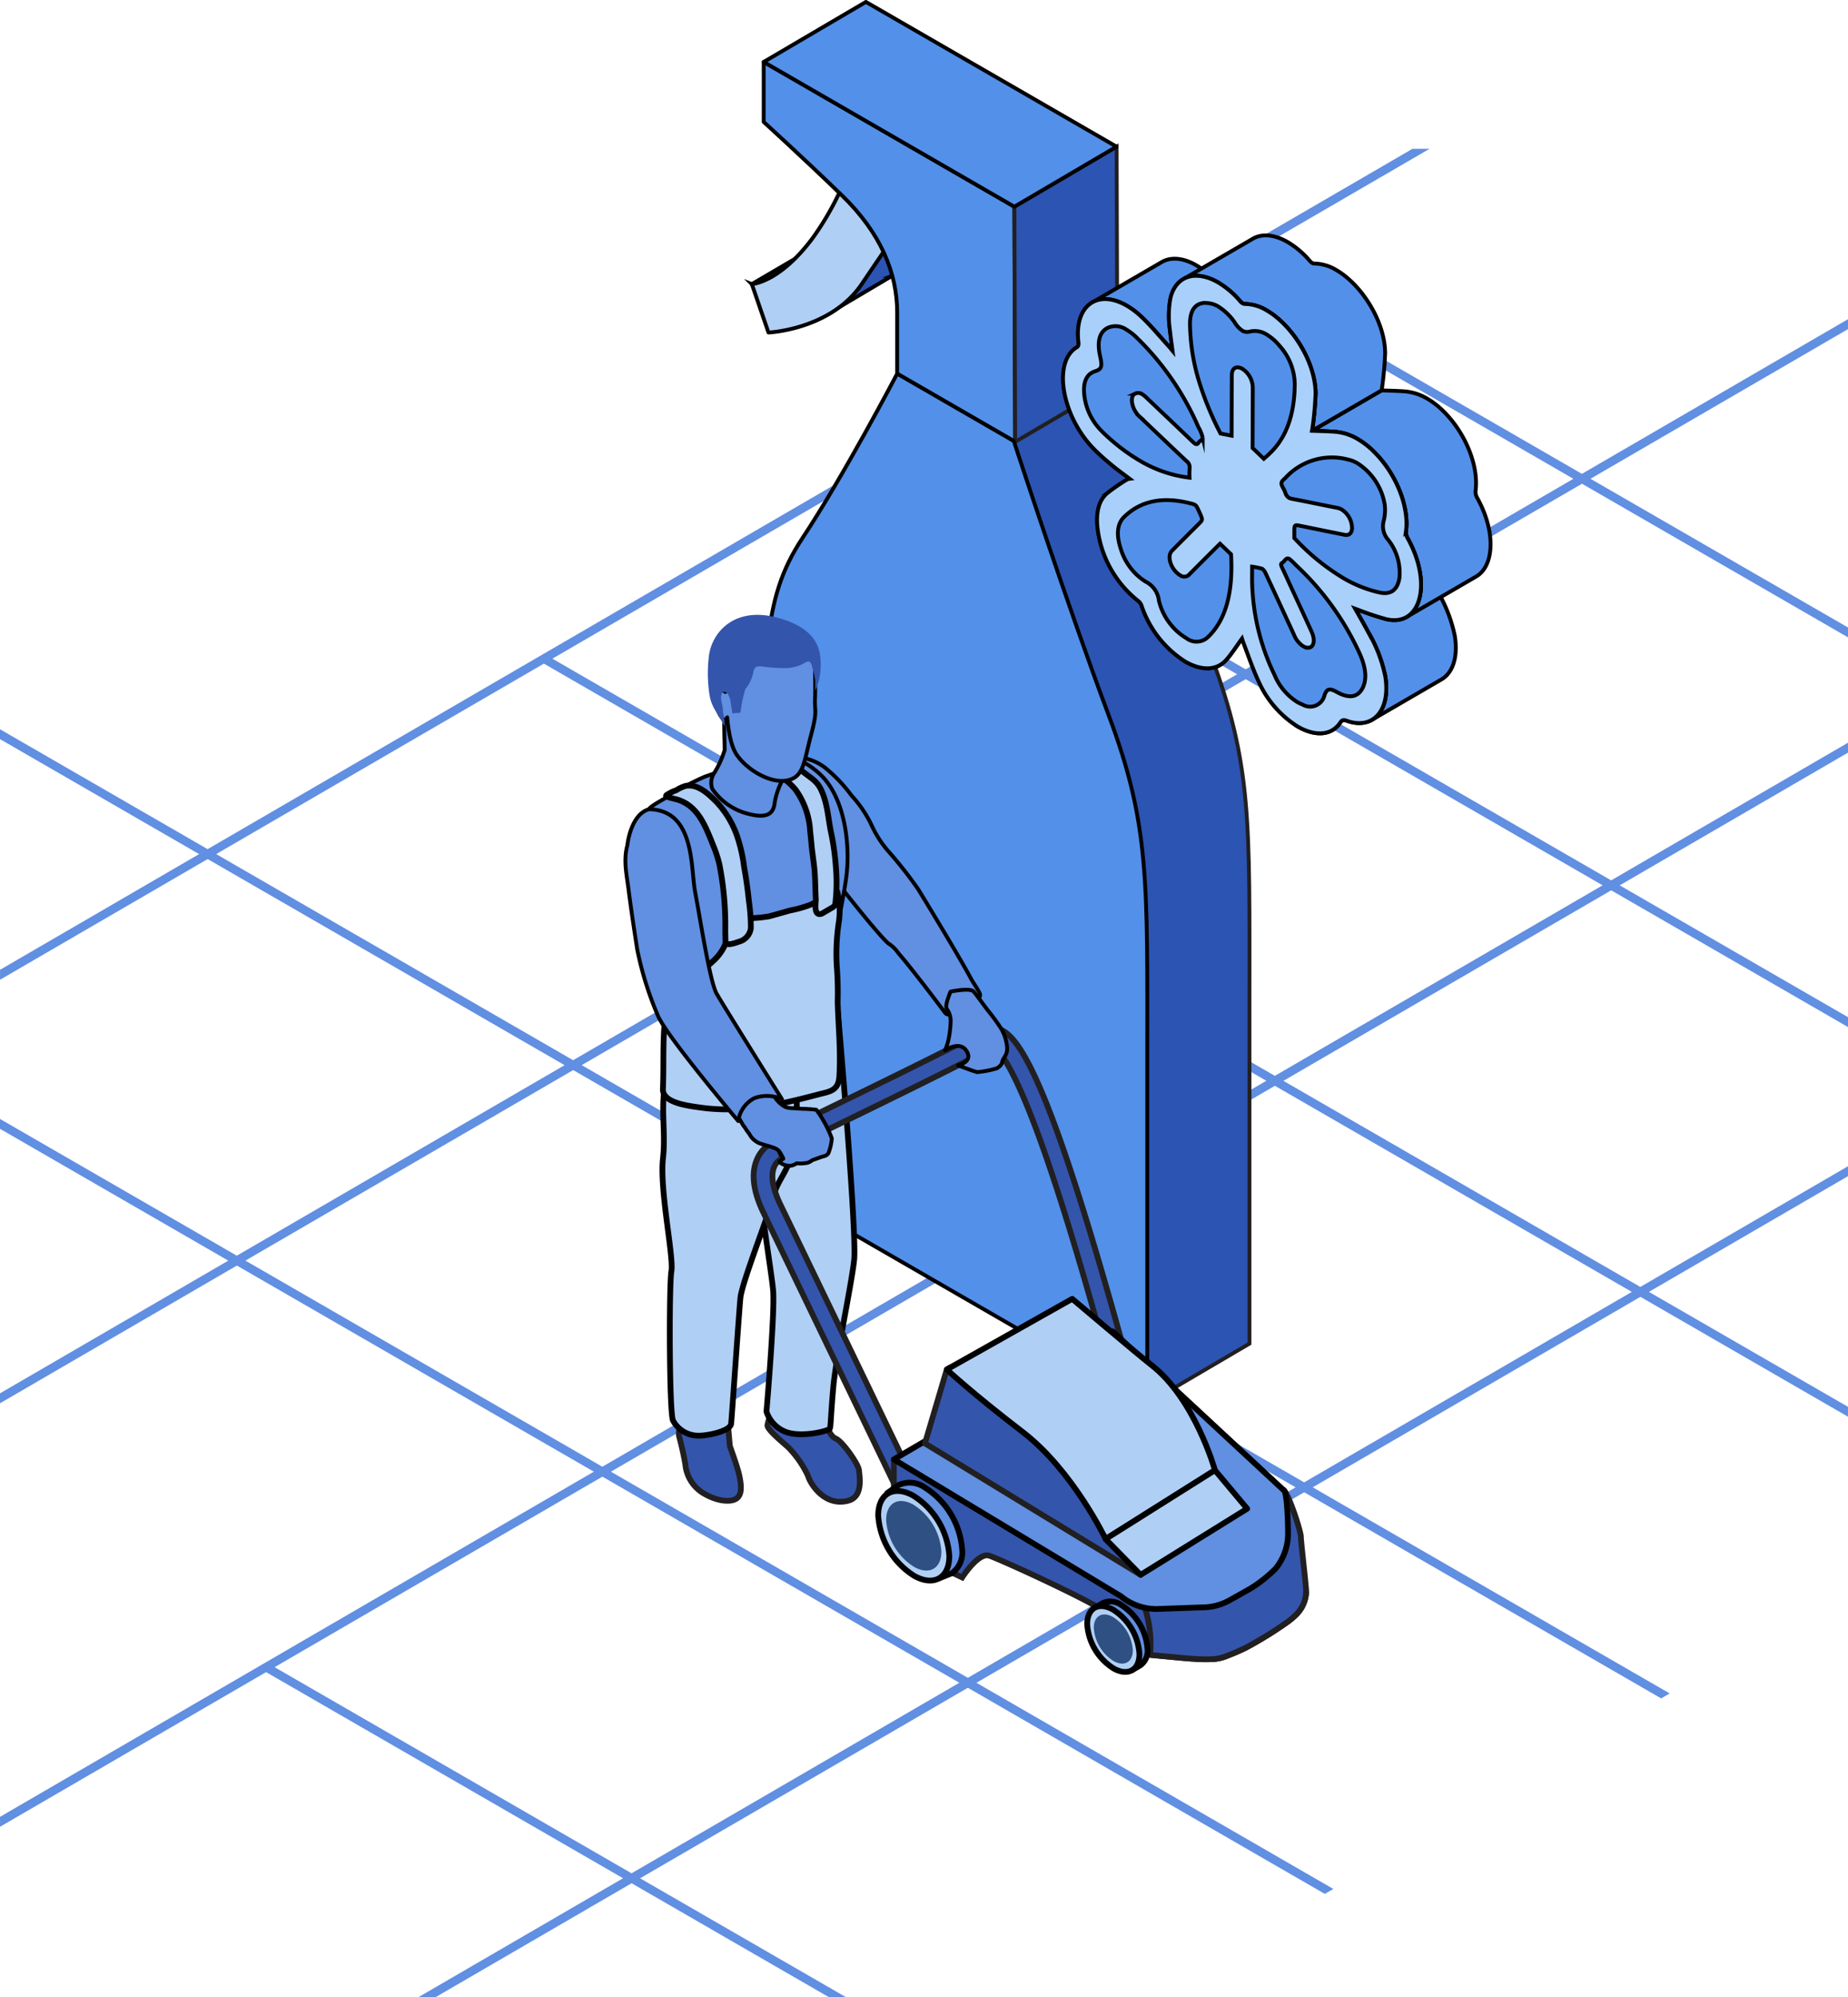<svg xmlns="http://www.w3.org/2000/svg" width="240.708" height="260.087" viewBox="0 0 240.708 260.087"><g transform="translate(-257.369 -2828.357)"><path d="M257.369,2949.512l25.93,14.97,1.108-.644-27.038-15.611v1.284Zm183.978-76.876h2.226l-26.649,15.486,46.494,26.844-1.109.644-46.492-26.844h0l-42.694,24.812,46.494,26.843-1.109.645-46.494-26.843h0l-42.694,24.811,46.491,26.843-1.108.644-46.492-26.843h0l-42.683,24.806,46.492,26.841-1.109.645-46.492-26.841h0l-27.045,15.717v-1.293l25.93-15.068,1.108-.644,42.685-24.807,1.109-.644,42.694-24.813,1.108-.644,42.694-24.811,1.11-.644,25.538-14.842ZM257.369,3000.259l29.735,17.167,1.109-.644-30.844-17.808v1.284Zm240.708-105.436v1.293l-33.542,19.492,33.542,19.366v1.284l-34.65-20.006,0,0-42.694,24.81,46.494,26.843-1.11.644-46.493-26.843-42.694,24.811,46.493,26.843-1.109.644-46.493-26.844h0l-42.683,24.806,46.494,26.843-1.11.644-46.493-26.843h0l-42.694,24.811,46.494,26.843-1.109.646-46.494-26.843L257.369,3036v-1.293l29.735-17.28,1.109-.646,42.7-24.812,1.109-.644,42.685-24.807,1.108-.644,42.694-24.811,1.109-.644,42.694-24.812,1.11-.644,34.659-20.141Zm0,55.156v1.293l-29.736,17.281,29.736,17.168v1.285L467.233,2969.2l-42.694,24.812,46.492,26.842-1.109.644-46.492-26.841h0l-42.683,24.8,46.491,26.843-1.109.645L379.636,3020.1l0,0-42.694,24.811,46.493,26.843-1.109.644-46.494-26.843-42.694,24.812,46.492,26.843-1.107.644-46.494-26.844v0l-34.658,20.141v-1.293l33.543-19.492,1.109-.646,42.694-24.811,1.109-.645,42.7-24.811,1.11-.646,42.684-24.805,1.109-.644,42.694-24.812,1.11-.644,30.852-17.929ZM314.1,3113.345l25.538-14.84h0l25.7,14.84h2.225l-26.821-15.485,42.694-24.811v0l46.494,26.844,1.109-.644L384.551,3072.4l42.694-24.811h0l46.493,26.843,1.11-.645-46.494-26.843,42.684-24.806h0l27.037,15.61v-1.284l-25.929-14.97,25.929-15.067v-1.293l-27.045,15.716-1.11.645L427.238,3046.3l-1.11.643-42.694,24.811-1.109.644-42.694,24.813-1.109.645-26.647,15.485Z" transform="translate(0 -24.901)" fill="#618fe1" fill-rule="evenodd"/><path d="M561.909,2966.527c-4.737-12.612-10.728-30.747-12.074-34.849l-.1-.748-.12.07-.056-.171-5.284-3.051-1.356-.783-8.554-4.939s-6.983,13.338-12.352,21.435-5.031,15.816-5.031,39.145v44.7l25.937,14.975,1.356.783,7.04,4.064L553.627,3064l13.313-7.819v-44.7C566.939,2988.152,567.278,2980.825,561.909,2966.527Z" transform="translate(-146.823 -52.852)" fill="#2b54b3" stroke="#221f20" stroke-miterlimit="10" stroke-width="0.5"/><path d="M519.938,2857.308a36.959,36.959,0,0,1-5.854,12.415c-4.334,5.767-7.856,5.9-7.856,5.9l1.956,5.694-1.359,1.386v2.243l7.509-4.449h0a13.787,13.787,0,0,0,6.217-4.886c4.041-5.972,6.56-9.624,6.56-9.624Z" transform="translate(-140.745 -16.232)" fill="#2b54b3" stroke="#000" stroke-miterlimit="10" stroke-width="0.5"/><path d="M488.315,2905.18c2.842-1.466,4.653-5.712,4.653-5.712l-10.185,5.962A6.8,6.8,0,0,0,488.315,2905.18Z" transform="translate(-127.486 -40.076)" fill="#2b54b3" stroke="#000" stroke-miterlimit="10" stroke-width="0.5"/><path d="M496.494,2871.031a36.957,36.957,0,0,1-5.855,12.415c-4.334,5.767-7.856,5.9-7.856,5.9l2.167,6.308s8.115-.348,12.156-6.321,6.56-9.624,6.56-9.624Z" transform="translate(-127.486 -23.994)" fill="#b0cff5" stroke="#000" stroke-linejoin="round" stroke-width="0.5"/><path d="M518.99,2865.454l-32.649-18.85v7.815s5.106,4.635,10.192,9.564,7.191,10.128,7.191,15.25v7.968l15.369,8.874Z" transform="translate(-129.498 -10.179)" fill="#5390e9" stroke="#000" stroke-linejoin="round" stroke-width="0.5"/><path d="M561.6,2910.436l13.313-7.819-.1-30.622-13.313,7.819Z" transform="translate(-172.001 -24.539)" fill="#2b54b3" stroke="#221f20" stroke-miterlimit="10" stroke-width="0.5"/><path d="M531.265,2984.525c-5.37-14.3-12.352-35.7-12.352-35.7l-5.283-3.05-1.356-.783-8.554-4.938s-6.982,13.337-12.352,21.435-5.031,15.816-5.031,39.145v44.7l25.937,14.975,1.356.783,22.666,13.086v-44.7C536.3,3006.15,536.634,2998.822,531.265,2984.525Z" transform="translate(-129.492 -63.031)" fill="#5390e9" stroke="#000" stroke-linejoin="round" stroke-width="0.5"/><path d="M499.654,2828.607l-13.313,7.819,32.648,18.85,13.313-7.818Z" transform="translate(-129.498)" fill="#5390e9" stroke="#000" stroke-linejoin="round" stroke-width="0.5"/><path d="M584.835,2911.286l9.06-5.265c1.162-.675,2.763-.578,4.491.419a10.589,10.589,0,0,1,1.979,1.507c1.229,1.167,2.38,2.566,3.565,3.86.134.148.259.31.432.52l-9.06,5.265c-.173-.21-.3-.373-.432-.52-1.185-1.295-2.336-2.694-3.565-3.861a10.566,10.566,0,0,0-1.979-1.507C587.6,2910.708,586,2910.611,584.835,2911.286Z" transform="translate(-185.202 -43.538)" fill="#5390e9" stroke="#000" stroke-linejoin="round" stroke-width="0.5"/><path d="M674.9,3012.846l-9.06,5.265c1.461-.849,2.185-2.916,1.738-5.672a18.838,18.838,0,0,0-2.226-5.763c-.545-1.012-1.122-2.006-1.7-3.043l9.06-5.265c.583,1.037,1.16,2.031,1.7,3.043a18.839,18.839,0,0,1,2.226,5.763C677.087,3009.93,676.362,3012,674.9,3012.846Z" transform="translate(-229.776 -96.01)" fill="#5390e9" stroke="#000" stroke-linejoin="round" stroke-width="0.5"/><path d="M672.234,2959.023a1.61,1.61,0,0,1-.2-.837c.448-3.27-1.309-7.619-4.237-10.468a10.5,10.5,0,0,0-2.061-1.592,6.886,6.886,0,0,0-2.987-.947c-.981-.07-1.945-.082-2.953-.122l-9.06,5.265c1.008.04,1.971.052,2.952.122a6.889,6.889,0,0,1,2.987.947,10.532,10.532,0,0,1,2.061,1.592c2.929,2.849,4.685,7.2,4.237,10.468a1.61,1.61,0,0,0,.2.837c2.5,4.461,2.214,8.919-.115,10.272l9.06-5.265C674.448,2967.942,674.733,2963.485,672.234,2959.023Z" transform="translate(-222.472 -65.86)" fill="#5390e9" stroke="#000" stroke-linejoin="round" stroke-width="0.5"/><path d="M612.148,2904.293l9.06-5.265c1.2-.7,2.839-.542,4.544.443a11.45,11.45,0,0,1,2.854,2.427,1.287,1.287,0,0,0,.316.281.648.648,0,0,0,.347.087,5.609,5.609,0,0,1,2.8.841c3.293,1.9,6.349,6.683,6.367,10.823a43.068,43.068,0,0,1-.391,4.4c-.015.158-.05.3-.077.453l-9.06,5.265c.027-.153.062-.3.077-.452a43.1,43.1,0,0,0,.391-4.4c-.018-4.139-3.074-8.922-6.367-10.823a5.615,5.615,0,0,0-2.8-.842.646.646,0,0,1-.347-.087,1.283,1.283,0,0,1-.316-.281,11.45,11.45,0,0,0-2.854-2.427C614.987,2903.751,613.345,2903.6,612.148,2904.293Z" transform="translate(-200.649 -39.585)" fill="#5390e9" stroke="#000" stroke-linejoin="round" stroke-width="0.5"/><path d="M620.958,2944.867a1.61,1.61,0,0,1-.2-.837c.448-3.27-1.309-7.619-4.237-10.468a10.526,10.526,0,0,0-2.061-1.592,6.889,6.889,0,0,0-2.987-.947c-.981-.07-1.945-.082-2.952-.122.026-.153.062-.3.077-.452a43.1,43.1,0,0,0,.391-4.4c-.018-4.139-3.074-8.922-6.367-10.823a5.615,5.615,0,0,0-2.8-.842.65.65,0,0,1-.347-.087,1.28,1.28,0,0,1-.316-.281,11.453,11.453,0,0,0-2.854-2.427c-2.79-1.611-5.409-1-6.192,1.923a12.669,12.669,0,0,0-.086,4.32c.083.853.217,1.729.336,2.661-.173-.21-.3-.372-.432-.52-1.185-1.294-2.336-2.693-3.565-3.861a10.572,10.572,0,0,0-1.978-1.506c-3.714-2.145-6.842-.127-6.281,4.769.04.346-.017.531-.224.655-3.182,1.915-1.936,9.063,2.328,13.327.721.721,1.476,1.372,2.229,2,.732.608,1.48,1.138,2.339,1.793a1.293,1.293,0,0,0-.329.086,26.992,26.992,0,0,0-2.628,1.818c-1.007.868-1.422,2.344-1.253,4.287a14.214,14.214,0,0,0,5.344,9.733,1.422,1.422,0,0,1,.4.546,13.809,13.809,0,0,0,5.7,7.331c2.008,1.16,4.045,1.266,5.368-.247.731-.834,1.348-1.823,2.03-2.756.039.123.086.3.151.464.655,1.691,1.217,3.4,1.988,5.064a13.371,13.371,0,0,0,5.117,5.937c2.2,1.269,4.385,1.25,5.563-.549.195-.3.417-.351.8-.212,3.482,1.258,5.748-1.385,5.036-5.781a18.835,18.835,0,0,0-2.226-5.763c-.545-1.012-1.122-2.006-1.7-3.043.109.04.222.081.334.119a36.471,36.471,0,0,0,3.816,1.268C622.763,2956.408,624.192,2950.641,620.958,2944.867Z" transform="translate(-180.255 -46.439)" fill="#5390e9" stroke="#000" stroke-linejoin="round" stroke-width="0.5"/><path d="M620.958,2944.867c3.234,5.774,1.805,11.541-2.68,10.581a36.471,36.471,0,0,1-3.816-1.268c-.112-.038-.225-.079-.334-.119.583,1.037,1.16,2.032,1.7,3.043a18.835,18.835,0,0,1,2.226,5.763c.712,4.4-1.554,7.039-5.036,5.781-.388-.139-.609-.086-.8.212-1.178,1.8-3.365,1.818-5.563.549a13.373,13.373,0,0,1-5.117-5.937c-.772-1.66-1.334-3.373-1.988-5.064-.065-.168-.112-.341-.151-.464-.682.933-1.3,1.921-2.03,2.756-1.323,1.513-3.359,1.407-5.368.247a13.809,13.809,0,0,1-5.7-7.331,1.422,1.422,0,0,0-.4-.546,14.214,14.214,0,0,1-5.344-9.733c-.169-1.943.246-3.419,1.253-4.287a26.992,26.992,0,0,1,2.628-1.818,1.288,1.288,0,0,1,.329-.086c-.86-.655-1.608-1.185-2.339-1.793-.753-.625-1.508-1.276-2.229-2-4.264-4.264-5.51-11.412-2.328-13.327.207-.124.264-.309.224-.655-.562-4.9,2.567-6.914,6.281-4.769a10.574,10.574,0,0,1,1.979,1.506c1.229,1.167,2.38,2.566,3.565,3.861.134.147.259.31.432.52-.119-.932-.253-1.809-.336-2.661a12.682,12.682,0,0,1,.086-4.32c.783-2.921,3.4-3.533,6.192-1.923a11.453,11.453,0,0,1,2.854,2.427,1.28,1.28,0,0,0,.316.281.645.645,0,0,0,.347.087,5.615,5.615,0,0,1,2.8.842c3.293,1.9,6.349,6.683,6.367,10.823a43.1,43.1,0,0,1-.391,4.4c-.015.157-.05.3-.077.452,1.007.04,1.971.052,2.952.122a6.889,6.889,0,0,1,2.987.947,10.526,10.526,0,0,1,2.061,1.592c2.929,2.849,4.685,7.2,4.237,10.468A1.61,1.61,0,0,0,620.958,2944.867Zm-6.289,14.918a36.246,36.246,0,0,0-8.262-11.41,6.926,6.926,0,0,0-.853-.8.45.45,0,0,0-.138-.055c-.285-.055-.463.318-.689.505-.028.025-.051.061-.086.073-.237.085-.166.323-.005.659.4.823.766,1.653,1.147,2.48.9,1.943,1.8,3.885,2.683,5.832.626,1.383.133,2.425-.921,1.975a1.776,1.776,0,0,1-.193-.1,3.19,3.19,0,0,1-1.187-1.5q-1.855-4.043-3.731-8.078a1.379,1.379,0,0,0-.4-.5,9.331,9.331,0,0,0-1.318-.275c0,.488,0,.979-.006,1.46a29.061,29.061,0,0,0,2.924,12.632,7.57,7.57,0,0,0,2.95,3.53,5.182,5.182,0,0,0,.7.335,1.924,1.924,0,0,0,2.863-1.223c.306-.849.652-.94,1.607-.407,1.5.833,2.64.744,3.3-.428s.506-2.789-.388-4.709m-19.81-1.917c2.5-2.3,3.4-6.07,3.115-10.886l-1.433-1.375c-.11.106-.212.2-.31.3-1.227,1.225-2.457,2.447-3.677,3.681a.888.888,0,0,1-1.2.132,2.183,2.183,0,0,1-.231-.155c-1.052-.8-1.5-2.37-.852-3.027,1.179-1.2,2.376-2.388,3.565-3.579.467-.468.467-.468,0-1.495-.265-.588-.362-.8-.577-.926a2.34,2.34,0,0,0-.552-.182c-3.557-.915-6.478-.385-8.678,1.782-.885.874-1.043,2.3-.393,4.214a7.643,7.643,0,0,0,3.194,4.185,3.142,3.142,0,0,1,1.747,2.486,7.932,7.932,0,0,0,2.437,4.052,7.155,7.155,0,0,0,1.107.808,2.172,2.172,0,0,0,2.731-.011m-13.624-26.826a25.232,25.232,0,0,0,4.9,3.771,16.47,16.47,0,0,0,6.438,2.19,10.219,10.219,0,0,1,.012-1.2,1.013,1.013,0,0,0-.428-.98c-2.018-1.9-4.029-3.822-6.042-5.735a3.21,3.21,0,0,1-.994-1.688c-.136-.661-.03-1.132.356-1.334a.924.924,0,0,1,.932.073,2.476,2.476,0,0,1,.453.348c2.041,1.94,4.088,3.875,6.124,5.835a1.749,1.749,0,0,0,.315.255c.186.107.32.073.443-.13.157-.259.549-.35.538-.672a5.07,5.07,0,0,0-.558-1.369,36.38,36.38,0,0,0-8.069-11.679,6.887,6.887,0,0,0-1.291-1,2.469,2.469,0,0,0-2.5-.213c-1.05.561-1.352,1.827-.934,3.689.307,1.364.192,1.668-.669,1.945-1.094.356-1.579,1.388-1.4,3.063a7.785,7.785,0,0,0,2.375,4.823m38.685,18.966a6.938,6.938,0,0,0-1.484-4.922,2.644,2.644,0,0,1-.586-2.392,5.9,5.9,0,0,0,.157-2.118,7.911,7.911,0,0,0-3.559-5.443,4.148,4.148,0,0,0-1.263-.492,8.185,8.185,0,0,0-8.1,2.375c-.206.221-.514.389-.544.739-.024.26.367.777.5,1.178a1.156,1.156,0,0,0,.48.7,1.238,1.238,0,0,0,.389.131c1.954.371,3.921.792,5.876,1.172a2.022,2.022,0,0,1,.629.233,2.925,2.925,0,0,1,1.321,2.542c-.091.62-.443.844-.994.732q-2.83-.565-5.665-1.149c-.848-.174-.85-.183-.856.8,0,.242,0,.486,0,.779a29.086,29.086,0,0,0,6.4,5.221,16.378,16.378,0,0,0,4.684,1.867c1.5.33,2.38-.339,2.62-1.96m-25.274-35.757c-1.345.025-2.014.976-2.018,2.709a26.681,26.681,0,0,0,1.4,8.207,40.97,40.97,0,0,0,2.575,6.1l1.446.281V2931c.009-2.457.009-4.918.028-7.367.007-.914.608-1.245,1.366-.808a2.988,2.988,0,0,1,1.36,2.365c.01.5,0,.979,0,1.466l-.018,6.483c.494.47.964.921,1.463,1.4.255-.23.521-.457.775-.7,2.114-2.008,3.225-4.992,3.25-9.021a7.6,7.6,0,0,0-1.97-4.977,6.662,6.662,0,0,0-1.693-1.489,2.882,2.882,0,0,0-2.164-.382,1.257,1.257,0,0,1-.991-.108,3.356,3.356,0,0,1-.954-1,7.285,7.285,0,0,0-2.18-2.145,3.2,3.2,0,0,0-1.671-.466" transform="translate(-180.255 -46.439)" fill="#a9d0fa" stroke="#000" stroke-miterlimit="10" stroke-width="0.5"/><path d="M488.22,3250.338a5.805,5.805,0,0,0-.768,2.025c.045.619,2.051,2.23,2.711,2.842a13.329,13.329,0,0,1,2.574,3.71c.242.91,2.084,4.076,5.238,3.244,1.983-.523,1.47-3.135,1.408-3.948s-2.179-3.807-3.025-4.139-1.414-2.086-1.66-3.3S488.22,3250.338,488.22,3250.338Z" transform="translate(-130.125 -238.373)" fill="#3455ac" stroke="#211f20" stroke-miterlimit="10" stroke-width="0.75"/><path d="M467.189,3251.007l.359,4.034s1.027,2.8,1.247,3.9.39,2.315-.328,2.886-2.428.416-4.019-.456a4.91,4.91,0,0,1-2.7-3.955c-.349-2-.763-3.427-.838-3.781s.4-3.564.4-3.564Z" transform="translate(-115.111 -238.364)" fill="#3455ac" stroke="#211f20" stroke-miterlimit="10" stroke-width="0.75"/><path d="M495.305,3130.641s2.512,28.868,2.117,32.356-2.372,12.633-2.718,16.587-.316,5.033-.451,5.324-3.407,1.149-5.535.5a4.267,4.267,0,0,1-2.713-2.714s1.116-12.98.869-15.773-1.854-11.628-1.76-15.611-.454-19,2.071-20.5S495.305,3130.641,495.305,3130.641Z" transform="translate(-128.802 -170.509)" fill="#b0cff5" stroke="#000" stroke-linejoin="round" stroke-width="0.75"/><path d="M473.208,3142.777s.569,7.614.05,11.282-2.32,5.1-2.746,7.048-4.183,11.4-4.377,13.429-1.1,15.39-1.212,16.4-3.465,1.655-4.577,1.528a3.737,3.737,0,0,1-3-1.979c-.48-1.181-.52-17.518-.2-19.428s-1.564-10.629-1.094-14.716-.748-8.072,1.067-12.218S473.208,3142.777,473.208,3142.777Z" transform="translate(-112.325 -177.16)" fill="#b0cff5" stroke="#000" stroke-linejoin="round" stroke-width="0.75"/><path d="M510.849,3072.172q.364.595.727,1.191,1.8,2.952,3.558,5.925c.628,1.064,1.252,2.131,1.862,3.207.25.441.5.883.738,1.328.332.613.742,1.138,1.063,1.767a.81.81,0,0,1,.126.443.7.7,0,0,1-.169.343,2.764,2.764,0,0,1-.781.67c-.267.156-.452.369-.707.545a3.345,3.345,0,0,1-.63.319q-.581.242-1.176.447c-.4.14-.815.273-1.1-.076-.134-.167-.257-.343-.385-.514-1.234-1.643-2.481-3.276-3.757-4.887-.639-.807-1.282-1.611-1.956-2.388a4.414,4.414,0,0,0-1.172-1.171c-.556-.26-4.309-4.816-7.327-8.744a19.987,19.987,0,0,0-.626-7.061c-.046-.14-.094-.28-.146-.421a16.622,16.622,0,0,0-3.757-5.937,3.027,3.027,0,0,1-1.129-1.81.345.345,0,0,1,.073-.266.377.377,0,0,1,.237-.081,6.527,6.527,0,0,1,4.451,1.471,19.4,19.4,0,0,1,3.284,3.48,15.569,15.569,0,0,1,2.666,3.956,13.939,13.939,0,0,0,2.368,3.572A54.471,54.471,0,0,1,510.849,3072.172Z" transform="translate(-133.89 -128.027)" fill="#618fe1" stroke="#000" stroke-linejoin="round" stroke-width="0.5"/><path d="M477.658,3069.784c-.262,1.989-.684,3.951-1.019,5.928-.328,1.933-.359,3.825-.524,5.764a40.692,40.692,0,0,0-.209,5.025c.072,1.981.172,3.961.173,5.943,0,1.418.551,3.827-.834,4.576a21.717,21.717,0,0,1-8.159,1.986,30.211,30.211,0,0,1-10.714-.49c-1.169-.317-2.231-.53-2.386-1.859-.273-2.341.34-4.694.381-7.032.021-1.226-.107-2.447-.181-3.669-.071-1.183.1-2.313.1-3.473,0-2.764-2.029-13.533-2.029-13.533l-.292-7.967c-.011-.3,2.07-1.406,2.308-1.557a32.322,32.322,0,0,1,4.989-2.7,23.553,23.553,0,0,0,3.326-1.365c.918-.559,1.483-1.282,2.646-1.4a24.391,24.391,0,0,1,2.805-.377,10.659,10.659,0,0,1,5.97,2.636C477.463,3059.167,478.209,3065.594,477.658,3069.784Z" transform="translate(-110.054 -127.241)" fill="#618fe1" stroke="#000" stroke-linejoin="round" stroke-width="0.5"/><path d="M457.263,3106.3a.87.87,0,0,1,.243-.483.887.887,0,0,1,.52-.14,13.849,13.849,0,0,0,2.734-.091,5.13,5.13,0,0,0,1.83-1.171,6.216,6.216,0,0,0,2.127-4.071c.068-.614-.073-1.065.523-1.386a5.7,5.7,0,0,1,2.018-.187,17.261,17.261,0,0,0,2.669-.239c.908-.242,1.825-.506,2.733-.763a16.035,16.035,0,0,0,2.648-.741c1.177-.565,2.348-1.144,3.522-1.716a10.094,10.094,0,0,1,.206,3.945,27.24,27.24,0,0,0-.268,5.765,43.929,43.929,0,0,1,.115,4.653c.093,3.224.424,6.482.216,9.709-.123,1.915-1.3,1.958-2.841,2.365-1,.264-2.009.523-3.02.758a42.542,42.542,0,0,1-5.944,1,25.47,25.47,0,0,1-6.24-.07c-1.332-.215-5.013-.53-4.931-2.428.115-2.635-.007-5.25.165-7.884A37.352,37.352,0,0,1,457.263,3106.3Z" transform="translate(-112.406 -150.839)" fill="#b0cff5" stroke="#000" stroke-linejoin="round" stroke-width="0.75"/><path d="M490.477,3057.16c.951.81,1.842,1.187,2.409,2.365.909,1.887.923,3.879,1.382,5.9a33.036,33.036,0,0,1,.559,4.129,23.607,23.607,0,0,1-.047,4.658.989.989,0,0,1-.123.451,1.021,1.021,0,0,1-.355.287l-1.116.649a.845.845,0,0,1-.534.165c-.7-.111-.407-1.521-.432-1.983-.057-1.052-.065-2.107-.124-3.16-.074-1.314-.315-2.592-.435-3.894-.053-.575-.106-1.164-.176-1.752a10.2,10.2,0,0,0-1.909-5.425,9.2,9.2,0,0,0-4.436-2.875c-.816-.25-.208-.637.232-.847a2.04,2.04,0,0,1,1.508-.18A7.558,7.558,0,0,1,490.477,3057.16Z" transform="translate(-128.59 -128.367)" fill="#b0cff5" stroke="#000" stroke-linejoin="round" stroke-width="0.75"/><path d="M480.424,3045.29a9.535,9.535,0,0,0-1.578,3.837c-.164,1.652-1.23,2.09-3.687,1.4a8.035,8.035,0,0,1-4.437-3.18,2.283,2.283,0,0,1,.226-2.032,12.858,12.858,0,0,0,1.384-3.029c0-.556-.094-3.545-.037-3.715.035-.107-1.056-4.077-.461-4.4.357-.191,2.084,2.8,2.891,3.5C476.878,3039.541,480.424,3045.29,480.424,3045.29Z" transform="translate(-120.572 -116.253)" fill="#618fe1" stroke="#000" stroke-linejoin="round" stroke-width="0.5"/><path d="M484.7,3028.344c.08-1.757-.046-5.111-.046-5.111-.32-.228-7.648-3.038-9.43-1.163s-2.507,2.524-2.263,4.816c.021.194.039.411.056.636a1.136,1.136,0,0,0-.609-.275c-.735-.12-.948.931-.672,1.9s.99,2.145,1.251,2.039a.72.72,0,0,0,.269-.361c.181,1.917.515,3.885,1.322,4.991,1.433,1.964,4.391,3.674,6.534,3.216s2.129-2.407,3.043-5.8S484.617,3030.1,484.7,3028.344Z" transform="translate(-121.171 -109.053)" fill="#618fe1" stroke="#000" stroke-linejoin="round" stroke-width="0.5"/><path d="M464.008,3073.782a15.418,15.418,0,0,0-.7-2.212c-1.017-2.49-1.95-5.4-4.824-6.247-.156-.046-1.448-.324-1.424-.473a.2.2,0,0,1,.083-.113,5.166,5.166,0,0,1,1.249-.616,4.967,4.967,0,0,1,1.246-.574c1.607-.268,2.989,1.1,4.022,2.13a12.45,12.45,0,0,1,2.6,4.263,20.027,20.027,0,0,1,.96,4.137q.4,2.212.627,4.451a23.913,23.913,0,0,1,.255,3.559,2.093,2.093,0,0,1-1.553,1.757c-.369.137-1.734.634-1.746.035-.01-.481-.018-.962-.028-1.443A40.966,40.966,0,0,0,464.008,3073.782Z" transform="translate(-112.935 -132.854)" fill="#b0cff5" stroke="#000" stroke-linejoin="round" stroke-width="0.75"/><path d="M503.591,3199.63l-.587-1.219c-.153-.318-15.342-31.845-18.4-38.161-1.348-2.78-1.638-5.11-.863-6.925a4.463,4.463,0,0,1,2.564-2.475l.749,2.324-.375-1.162.4,1.155a2.086,2.086,0,0,0-1.107,1.161c-.452,1.12-.165,2.8.833,4.856,2.718,5.606,14.98,31.056,17.819,36.948l25.117-15.432c-3.2-11.706-5.889-20.687-8.219-27.438-4.5-13.05-6.585-14.467-6.982-14.619-4.141,2.388-26.214,13.019-27.156,13.472l-1.06-2.2c.231-.111,23.141-11.144,27.046-13.416a2.3,2.3,0,0,1,2.074-.121c2.65,1.086,6.729,7.23,16.894,44.563l.24.882Z" transform="translate(-127.786 -173.957)" fill="#3455ac" stroke="#211f20" stroke-miterlimit="10" stroke-width="0.75"/><path d="M579.068,3282.695a4.367,4.367,0,0,1-1.349,3.064,9.029,9.029,0,0,1-1.209,1,50.675,50.675,0,0,1-5.322,3.278c-.714.348-1.441.671-2.186.952a6,6,0,0,1-1.85.507,19.067,19.067,0,0,1-2.356,0c-1.08-.062-2.155-.165-3.23-.269-.94-.085-1.886-.177-2.826-.269-.366-.037-.732-.067-1.1-.1a2.432,2.432,0,0,1-.983-.232,2.195,2.195,0,0,1-.721-.738,31.041,31.041,0,0,1-2.326-3.962c-.562-1.123-14.4-7.429-15.824-7.887s-3.522,2.833-3.522,2.833l-8.9-4.218V3265.5c0,.281,8.949,1.7,9.505,1.813l9.725,1.85c3.2.61,6.392.3,9.591.922-.159.653-.323,5.116-.482,5.769a17.337,17.337,0,0,0,9.3-1.49c1.087-.506,3.6-2.318,3.423-3.5,3.321.617,3.248,1.673,5.678-.677a1.616,1.616,0,0,1,.812-.537,1.453,1.453,0,0,1,1,.354,16.013,16.013,0,0,1,3.028,2.613C573.027,3268.1,579.068,3284.721,579.068,3282.695Z" transform="translate(-151.568 -247.092)" fill="#3455ac" stroke="#211f20" stroke-miterlimit="10" stroke-width="0.75"/><path d="M620.283,3287.951a4.367,4.367,0,0,1-1.349,3.064,9,9,0,0,1-1.209.995,50.712,50.712,0,0,1-5.322,3.278c-.714.347-1.441.671-2.186.952a6,6,0,0,1-1.85.507,19.066,19.066,0,0,1-2.356,0c-1.08-.061-2.155-.165-3.23-.269-.94-.085-1.886-.177-2.826-.269a15.279,15.279,0,0,0-1.715-8.565c.7-.055,13.345-9.967,19.157-12.849.685.649,2.2,5.366,2.2,6.024S620.283,3287.215,620.283,3287.951Z" transform="translate(-192.784 -252.347)" fill="#3455ac" stroke="#211f20" stroke-miterlimit="10" stroke-width="0.75"/><path d="M576.708,3253.439A7.267,7.267,0,0,1,575.1,3258a17.662,17.662,0,0,1-3.405,2.679l-2.544,1.425a7.339,7.339,0,0,1-3.626.958l-5.944.212a7.287,7.287,0,0,1-4.487-1.539l-.146-.116-29.588-17.826,28.5-16.671,22.315,20.712C576.607,3248.157,576.708,3252.3,576.708,3253.439Z" transform="translate(-151.567 -225.384)" fill="#618fe1" stroke="#000" stroke-linejoin="round" stroke-width="0.75"/><path d="M540.735,3132.594l.322-.889a12.876,12.876,0,0,0,.4-3.012,2.641,2.641,0,0,0-.5-1.465c-.325-.425.49-2.268.49-2.268s2.56-.542,3.013,0,1.507,2.027,1.893,2.506a25.8,25.8,0,0,1,1.7,2.344,5.767,5.767,0,0,1,.75,2.366c.113,1.038-.56,1.42-.631,1.946s-.729.837-.729.837a13.148,13.148,0,0,1-2.511.485c-.4-.064-2.5-.88-2.5-.88s2.083-.468,1.039-1.951C542.565,3131.339,540.735,3132.594,540.735,3132.594Z" transform="translate(-160.261 -167.47)" fill="#618fe1" stroke="#000" stroke-linejoin="round" stroke-width="0.5"/><path d="M478.314,3159.9c1.206.387,2.162.539,2.509,1.047a5.031,5.031,0,0,1,.509.928s-.535.324-.5.449a2.209,2.209,0,0,0,1.366.476,1.762,1.762,0,0,0,.867-.325,5,5,0,0,0,1.373-.061,1.58,1.58,0,0,0,.636-.333s1.078-.394,1.3-.462.767-.139.882-.607a6.609,6.609,0,0,0,.391-1.792,15.444,15.444,0,0,0-2.011-3.716,16.159,16.159,0,0,0-1.836-.128c-.38-.026-.76-.047-1.14-.079a3.331,3.331,0,0,1-1.032-.147,3.624,3.624,0,0,1-1.4-1.285,7.545,7.545,0,0,1-.575-1.032c-.128-.27-.226-.765-.473-.947a.654.654,0,0,0-.331-.094q-1.239-.12-2.48-.208a18.661,18.661,0,0,0-2-.062,2.617,2.617,0,0,0-1.037.2.554.554,0,0,0-.365.546,1.488,1.488,0,0,0,.179.788,6.209,6.209,0,0,0,.452.621c.3.411.477.9.808,1.286.212.246.584.441.739.725a2.458,2.458,0,0,1,.1.323,3.858,3.858,0,0,0,.3.557l.537.924c.079.135.2.229.273.372a6.575,6.575,0,0,0,.54.764A2.655,2.655,0,0,0,478.314,3159.9Z" transform="translate(-121.932 -182.623)" fill="#618fe1" stroke="#000" stroke-linejoin="round" stroke-width="0.5"/><path d="M445.13,3075.314c-.53,1.97-.092,3.793.165,5.8.329,2.573.717,5.137,1.114,7.7a43.311,43.311,0,0,0,2.667,8.589c.95,2.511,10.5,13.809,10.5,13.809a3.973,3.973,0,0,1,2.124-2.989,4.819,4.819,0,0,1,3.571.141s-7.611-12.158-8.51-13.742-2.169-9.967-2.787-13.158.017-10.748-6.012-10.854C445.529,3071.263,445.13,3075.314,445.13,3075.314Z" transform="translate(-106.049 -136.868)" fill="#618fe1" stroke="#000" stroke-linejoin="round" stroke-width="0.5"/><path d="M530.169,3284.9l-6.8-11.091,1.521-1.074.006.01a3.428,3.428,0,0,1,3.36.327,10.469,10.469,0,0,1,4.881,8.127,3.319,3.319,0,0,1-1.263,2.983l0,0-.07.042-.058.035Z" transform="translate(-150.441 -251.012)" fill="#618fe1" stroke="#000" stroke-linejoin="round" stroke-width="0.75"/><path d="M529.879,3283.194a10.467,10.467,0,0,0-4.881-8.127c-2.659-1.489-4.785-.264-4.748,2.736a10.467,10.467,0,0,0,4.881,8.128" transform="translate(-148.675 -252.142)" fill="#2a2a2a"/><path d="M520.676,3278.212a10.063,10.063,0,0,0,4.693,7.813c2.556,1.431,4.6.253,4.565-2.63a10.062,10.062,0,0,0-4.692-7.813C522.686,3274.151,520.641,3275.329,520.676,3278.212Z" transform="translate(-148.916 -252.448)" fill="#b0cff5" stroke="#000" stroke-linejoin="round" stroke-width="0.75"/><path d="M523.059,3280.488a7.814,7.814,0,0,0,3.644,6.067c1.985,1.112,3.572.2,3.545-2.043a7.809,7.809,0,0,0-3.643-6.066C524.619,3277.334,523.032,3278.25,523.059,3280.488Z" transform="translate(-150.264 -254.144)" fill="#2e5082"/><path d="M590.356,3317.021l-4.951-8.078,1.133-.662,0,.007a2.42,2.42,0,0,1,2.374.231,7.394,7.394,0,0,1,3.447,5.74,2.344,2.344,0,0,1-.892,2.107l0,0-.049.03-.041.024Z" transform="translate(-185.525 -271.167)" fill="#618fe1" stroke="#000" stroke-linejoin="round" stroke-width="0.75"/><path d="M583.337,3311.863a7.393,7.393,0,0,0,3.447,5.741c1.878,1.051,3.38.186,3.353-1.933a7.393,7.393,0,0,0-3.447-5.74C584.812,3308.879,583.31,3309.745,583.337,3311.863Z" transform="translate(-184.355 -271.965)" fill="#b0cff5" stroke="#000" stroke-linejoin="round" stroke-width="0.75"/><path d="M585.321,3313.76a5.519,5.519,0,0,0,2.573,4.285c1.4.785,2.523.139,2.5-1.443a5.516,5.516,0,0,0-2.573-4.284C586.422,3311.533,585.3,3312.179,585.321,3313.76Z" transform="translate(-185.477 -273.38)" fill="#2e5082"/><path d="M537.53,3237.953l-2.847,9.622,28.1,17.122-4.562-4.662s.521-17.585-2.494-17.776-7.9-.91-9.425-.566S540.57,3235.8,537.53,3237.953Z" transform="translate(-156.838 -231.254)" fill="#3455ac" stroke="#211f20" stroke-linejoin="round" stroke-width="0.75"/><path d="M541.236,3226.572s3.31,3.094,9.873,8.13,10.814,13.952,10.814,13.952l14.243-8.966s-2.6-9.291-8.281-13.7c-1.622-1.257-10.314-8.614-10.314-8.614Z" transform="translate(-160.544 -219.873)" fill="#b0cff5" stroke="#000" stroke-linejoin="round" stroke-width="0.75"/><path d="M593.414,3282.361l13.877-8.614-4.2-5.014-14.243,8.966Z" transform="translate(-187.474 -248.919)" fill="#b0cff5" stroke="#000" stroke-linejoin="round" stroke-width="0.75"/><path d="M476.523,3019.054a26.051,26.051,0,0,0,3.13.227,5.526,5.526,0,0,0,2.107-.448c.469-.213,1.011-.746,1.3-.108a12.741,12.741,0,0,1,.519,2.183l0,1.322a7.78,7.78,0,0,0,.716-3.283c.033-2.011-.373-4.917-5.864-6.294s-8.406,2.061-8.717,5.213a18.282,18.282,0,0,0,.1,4.9,5.464,5.464,0,0,0,.93,2.287,15.273,15.273,0,0,1,.769,1.359c.057.111.3.4.291.512.037-.785-.224-1.545-.256-2.324-.027-.64-.394-1.335-.15-1.976.15-.394.546-.278.771-.018a2.792,2.792,0,0,1,.421,1.337l.209,1.232,1.047-.095a18.226,18.226,0,0,1,.628-3.059,5.074,5.074,0,0,0,.958-1.829c.161-.682.144-1.222,1.074-1.141Z" transform="translate(-120.028 -103.913)" fill="#3455ac"/></g></svg>